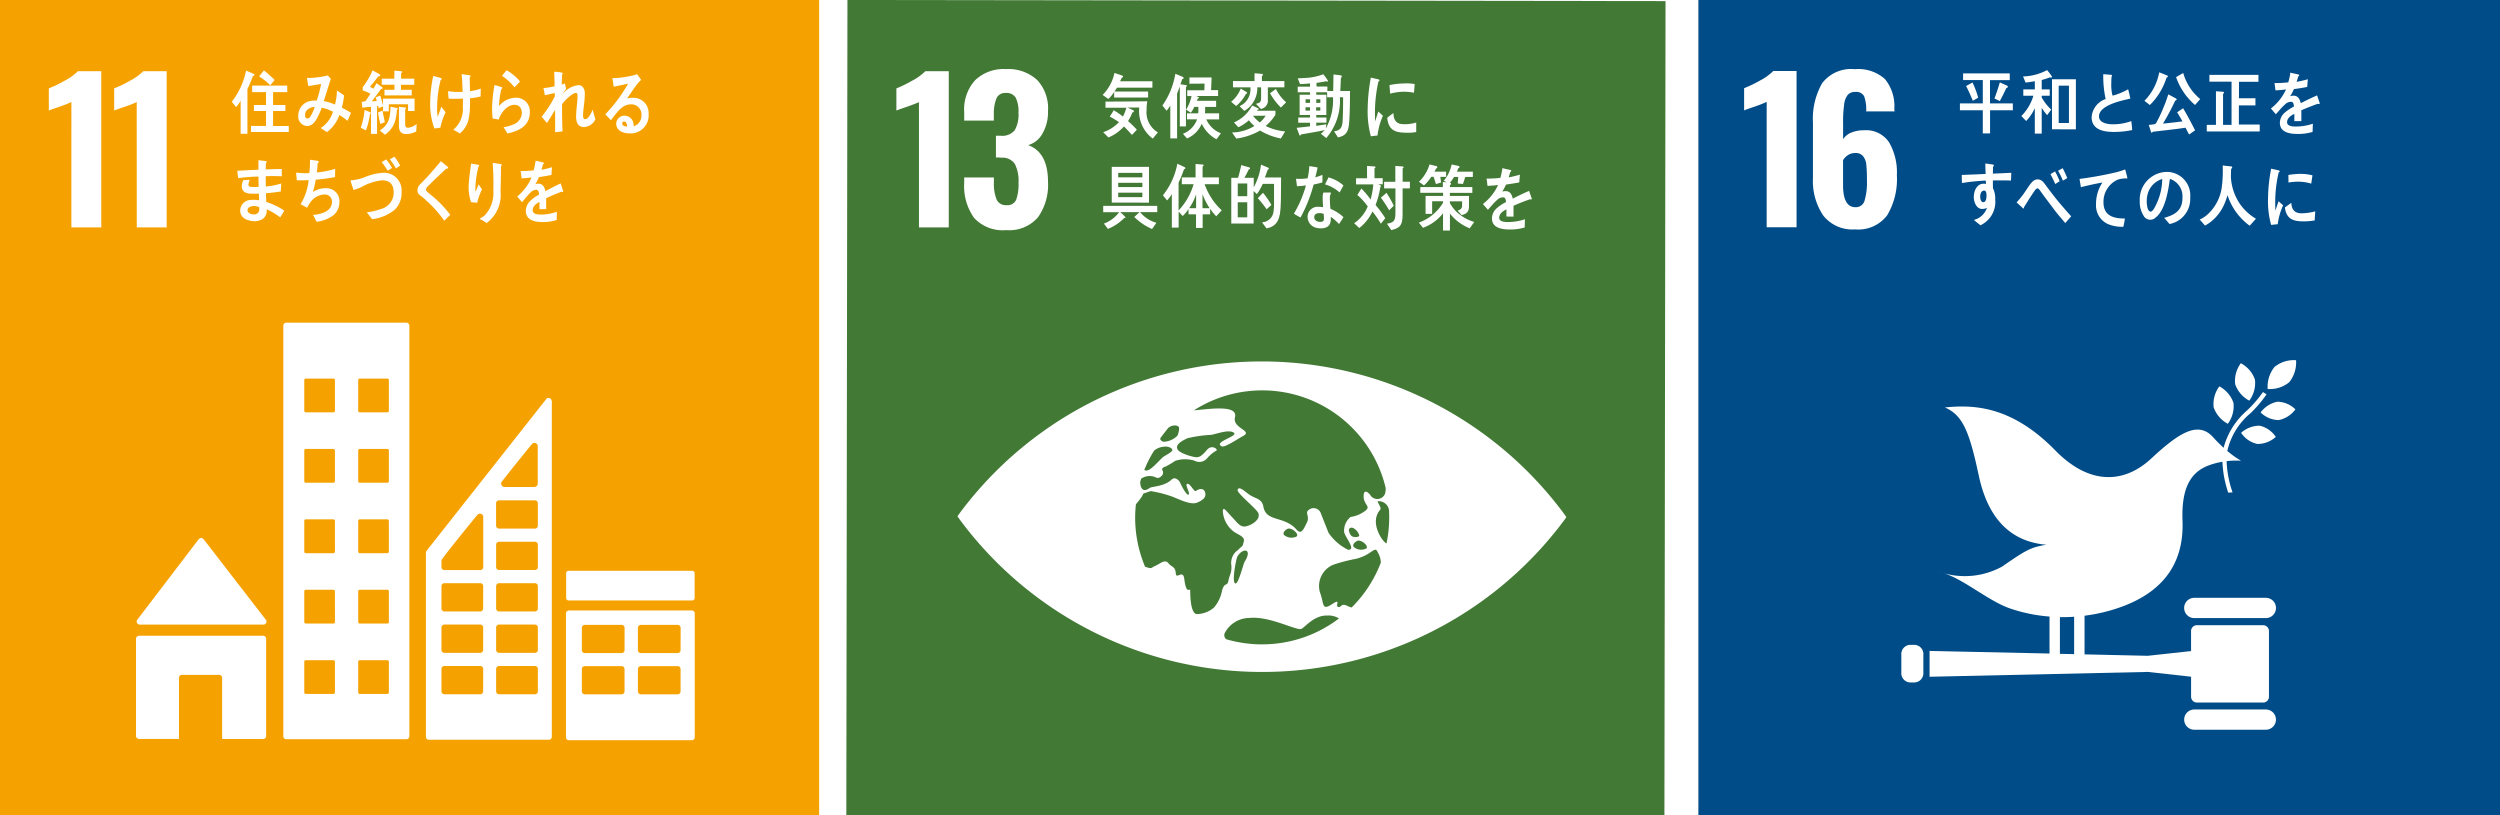 <svg xmlns="http://www.w3.org/2000/svg" xmlns:xlink="http://www.w3.org/1999/xlink" width="184" height="60" viewBox="0 0 184 60">
  <rect x="0" y="0" width="184" height="60" fill="#333333" stroke="none"/>
  <defs>
    <clipPath id="clip-sdgs_governance">
      <rect width="184" height="60"/>
    </clipPath>
  </defs>
  <g id="sdgs_governance" clip-path="url(#clip-sdgs_governance)">
    <rect width="184" height="60" fill="#fff"/>
    <g id="surface1" transform="translate(0.211 -0.008)">
      <path id="パス_257" data-name="パス 257" d="M-.211.008H60.078V60.3H-.211Zm0,0" fill="#f5a200"/>
      <path id="パス_258" data-name="パス 258" d="M5.043,7.52a8.9,8.9,0,0,1-.91.355q-.6.2-.75.27V6.512a9.293,9.293,0,0,0,1.168-.566,3.869,3.869,0,0,0,.973-.7H7.242v11.5h-2.2Zm0,0" fill="#fff"/>
      <path id="パス_259" data-name="パス 259" d="M9.852,7.52a8.662,8.662,0,0,1-.906.355c-.4.133-.648.223-.754.27V6.512a9.307,9.307,0,0,0,1.172-.566,4.023,4.023,0,0,0,.973-.7h1.719v11.5h-2.2Zm0,0" fill="#fff"/>
      <path id="パス_260" data-name="パス 260" d="M10.07,45.98H19.18a.223.223,0,0,0,.223-.227.228.228,0,0,0-.059-.148l-.012-.012L14.8,39.727l-.043-.047a.224.224,0,0,0-.164-.074.228.228,0,0,0-.148.059l-.027.031-.043.047-4.422,5.8-.066.082a.226.226,0,0,0-.039.125A.229.229,0,0,0,10.07,45.98Zm0,0" fill="#fff"/>
      <path id="パス_261" data-name="パス 261" d="M19.152,46.8H10.023a.223.223,0,0,0-.223.227v7.141a.223.223,0,0,0,.223.226h2.938V49.9a.226.226,0,0,1,.227-.223h2.727a.225.225,0,0,1,.223.223v4.5h3.016a.223.223,0,0,0,.223-.226V47.031A.223.223,0,0,0,19.152,46.8Zm0,0" fill="#fff"/>
      <path id="パス_262" data-name="パス 262" d="M50.7,44.938H41.668a.219.219,0,0,0-.223.215v9.121a.219.219,0,0,0,.223.215H50.7a.219.219,0,0,0,.223-.215V45.152a.219.219,0,0,0-.223-.215m-4.945,5.953a.218.218,0,0,1-.219.219h-2.7a.219.219,0,0,1-.223-.219V49.254a.219.219,0,0,1,.223-.219h2.7a.218.218,0,0,1,.219.219Zm0-3.031a.215.215,0,0,1-.219.215h-2.7a.216.216,0,0,1-.223-.215V46.219A.218.218,0,0,1,42.84,46h2.7a.218.218,0,0,1,.219.215Zm4.125,3.031a.218.218,0,0,1-.219.219h-2.7a.222.222,0,0,1-.223-.219V49.254a.222.222,0,0,1,.223-.219h2.7a.218.218,0,0,1,.219.219Zm0-3.031a.215.215,0,0,1-.219.215h-2.7a.218.218,0,0,1-.223-.215V46.219A.221.221,0,0,1,46.965,46h2.7a.218.218,0,0,1,.219.215Zm0,0" fill="#fff"/>
      <path id="パス_263" data-name="パス 263" d="M29.7,23.758h-8.84a.218.218,0,0,0-.219.219V54.2a.218.218,0,0,0,.219.215H29.7a.22.22,0,0,0,.219-.215V23.977a.221.221,0,0,0-.219-.219M24.441,50.969a.117.117,0,0,1-.117.113H22.3a.114.114,0,0,1-.117-.113V48.711A.114.114,0,0,1,22.3,48.6h2.023a.117.117,0,0,1,.117.113Zm0-5.184a.117.117,0,0,1-.117.117H22.3a.115.115,0,0,1-.117-.117V43.531a.115.115,0,0,1,.117-.117h2.023a.117.117,0,0,1,.117.117Zm0-5.18a.12.12,0,0,1-.117.117H22.3a.118.118,0,0,1-.117-.117V38.348a.118.118,0,0,1,.117-.117h2.023a.12.12,0,0,1,.117.117Zm0-5.184a.118.118,0,0,1-.117.117H22.3a.115.115,0,0,1-.117-.117V33.168a.115.115,0,0,1,.117-.117h2.023a.118.118,0,0,1,.117.117Zm0-5.18a.12.12,0,0,1-.117.117H22.3a.118.118,0,0,1-.117-.117V27.984a.114.114,0,0,1,.117-.113h2.023a.117.117,0,0,1,.117.113ZM28.41,50.969a.114.114,0,0,1-.117.113H26.27a.114.114,0,0,1-.117-.113V48.711a.114.114,0,0,1,.117-.113h2.023a.114.114,0,0,1,.117.113Zm0-5.184a.115.115,0,0,1-.117.117H26.27a.115.115,0,0,1-.117-.117V43.531a.115.115,0,0,1,.117-.117h2.023a.115.115,0,0,1,.117.117Zm0-5.18a.118.118,0,0,1-.117.117H26.27a.118.118,0,0,1-.117-.117V38.348a.118.118,0,0,1,.117-.117h2.023a.118.118,0,0,1,.117.117Zm0-5.184a.115.115,0,0,1-.117.117H26.27a.115.115,0,0,1-.117-.117V33.168a.115.115,0,0,1,.117-.117h2.023a.115.115,0,0,1,.117.117Zm0-5.18a.118.118,0,0,1-.117.117H26.27a.118.118,0,0,1-.117-.117V27.984a.114.114,0,0,1,.117-.113h2.023a.114.114,0,0,1,.117.113Zm0,0" fill="#fff"/>
      <path id="パス_264" data-name="パス 264" d="M50.914,44.02a.18.18,0,0,1-.184.18H41.637a.179.179,0,0,1-.18-.18V42.2a.179.179,0,0,1,.18-.18H50.73a.18.18,0,0,1,.184.18Zm0,0" fill="#fff"/>
      <path id="パス_265" data-name="パス 265" d="M40.379,29.465a.227.227,0,0,0-.223-.168.21.21,0,0,0-.125.043.03.03,0,0,0-.016.008l-.074.094L31.25,40.465l-.039.055a.233.233,0,0,0-.074.172V54.238a.212.212,0,0,0,.215.215h8.832a.215.215,0,0,0,.219-.215V29.555A.182.182,0,0,0,40.379,29.465Zm-3.656,5.988.063-.078c.594-.766,1.594-2,2.082-2.6l.066-.074a.241.241,0,0,1,.191-.094.251.251,0,0,1,.242.2V35.6a.252.252,0,0,1-.238.25H36.914a.256.256,0,0,1-.242-.25A.243.243,0,0,1,36.723,35.453ZM35.348,50.891a.215.215,0,0,1-.219.215H32.5a.215.215,0,0,1-.219-.215V49.242a.215.215,0,0,1,.219-.215h2.633a.215.215,0,0,1,.219.215Zm0-3.047a.218.218,0,0,1-.219.215H32.5a.218.218,0,0,1-.219-.215V46.191a.218.218,0,0,1,.219-.215h2.633a.218.218,0,0,1,.219.215Zm0-3.051a.218.218,0,0,1-.219.219H32.5a.218.218,0,0,1-.219-.219V43.145a.215.215,0,0,1,.219-.215h2.633a.215.215,0,0,1,.219.215Zm.008-6.676V41.75a.22.22,0,0,1-.219.215H32.5a.218.218,0,0,1-.219-.215v-.457a.256.256,0,0,1,.016-.082.059.059,0,0,1,.016-.023c0-.012.012-.02.016-.031a.284.284,0,0,0,.027-.035c.336-.481,1.855-2.356,2.5-3.137l.063-.078a.257.257,0,0,1,.2-.09.243.243,0,0,1,.238.2v.1Zm4.02,12.773a.214.214,0,0,1-.215.215H36.523a.215.215,0,0,1-.219-.215V49.242a.215.215,0,0,1,.219-.215H39.16a.214.214,0,0,1,.215.215Zm0-3.047a.217.217,0,0,1-.215.215H36.523a.218.218,0,0,1-.219-.215V46.191a.217.217,0,0,1,.219-.215H39.16a.217.217,0,0,1,.215.215Zm0-3.051a.218.218,0,0,1-.215.219H36.523a.218.218,0,0,1-.219-.219V43.145a.215.215,0,0,1,.219-.215H39.16a.214.214,0,0,1,.215.215Zm0-3.047a.214.214,0,0,1-.215.215H36.523a.215.215,0,0,1-.219-.215V40.1a.218.218,0,0,1,.219-.219H39.16a.218.218,0,0,1,.215.219Zm0-3.047a.217.217,0,0,1-.215.215H36.523A.218.218,0,0,1,36.3,38.7V37.047a.218.218,0,0,1,.219-.215H39.16a.217.217,0,0,1,.215.215Zm0,0" fill="#fff"/>
      <path id="パス_266" data-name="パス 266" d="M18.4,5.605A10.316,10.316,0,0,1,18,6.566V9.855h-.5V7.414a2.235,2.235,0,0,1-.332.473L16.848,7.5a5.505,5.505,0,0,0,1.051-2.3l.57.25a.068.068,0,0,1,.047.063C18.516,5.574,18.434,5.6,18.4,5.605Zm-.137,4.117V9.277h1.106V8.18h-.891V7.734h.891V6.789h-1.02v-.48H20.93v.48H19.887v.945h.906V8.18h-.906v1.1h1.156v.445ZM19.68,6.285a4.84,4.84,0,0,0-.82-.656l.355-.437c.145.109.289.238.426.363.121.109.246.219.359.34Zm0,0" fill="#fff"/>
      <path id="パス_267" data-name="パス 267" d="M25.367,8.9a5.648,5.648,0,0,0-.6-.43,2.666,2.666,0,0,1-.914,1.262l-.457-.3a2.185,2.185,0,0,0,.9-1.2,3.3,3.3,0,0,0-.828-.3,4.627,4.627,0,0,1-.215.516c-.187.414-.43.836-.879.836a.7.7,0,0,1-.633-.777,1.1,1.1,0,0,1,.816-1.051,1.967,1.967,0,0,1,.543-.047,8.254,8.254,0,0,0,.32-1.223l-.941.16-.1-.6h.047a6.345,6.345,0,0,0,1.492-.184c.066.082.145.16.219.238-.094.313-.2.625-.293.941-.074.238-.145.473-.23.707a3.335,3.335,0,0,1,.828.258,4.35,4.35,0,0,0,.144-1.035c.18.121.356.234.524.363a5.278,5.278,0,0,1-.164.9,5.461,5.461,0,0,1,.672.379C25.539,8.512,25.457,8.707,25.367,8.9Zm-3.125-.414c0,.129.047.242.168.242a.233.233,0,0,0,.188-.094,2.677,2.677,0,0,0,.355-.762C22.645,7.9,22.242,8.055,22.242,8.488Zm0,0" fill="#fff"/>
      <path id="パス_268" data-name="パス 268" d="M27.02,8.4a5.465,5.465,0,0,1-.3,1.207l-.379-.2a5.414,5.414,0,0,0,.281-1.312l.426.18a.056.056,0,0,1,.031.051A.086.086,0,0,1,27.02,8.4Zm2.8-.219v-.5H28.406V8.2H27.98V7.836l-.312.137c-.016-.055-.035-.117-.047-.172l-.082.016V9.859h-.445V7.867c-.207.016-.422.039-.633.066L26.406,7.5a1.011,1.011,0,0,0,.215-.027.177.177,0,0,0,.113-.086c.117-.152.215-.32.32-.484a5.579,5.579,0,0,0-.57-.246V6.426a5.576,5.576,0,0,0,.726-1.238l.461.254c.035.02.094.047.094.1,0,.086-.082.086-.133.082-.2.262-.394.523-.613.77.082.051.164.094.246.148.082-.133.16-.273.238-.41l.4.285a.087.087,0,0,1,.043.074c0,.07-.066.066-.109.066-.23.3-.449.621-.691.91a3.1,3.1,0,0,0,.375-.031c-.031-.086-.047-.176-.086-.258l.344-.141c.074.242.137.488.2.73v-.5H30.3V8.18h-.481Zm-2.043.957c-.062-.281-.117-.566-.164-.852l.328-.141c.051.285.109.574.176.852Zm1.226-1.059a3.592,3.592,0,0,1-.137.844,1.871,1.871,0,0,1-.742,1l-.383-.316c.656-.41.766-.91.789-1.746L29,7.953a.064.064,0,0,1,.063.063C29.059,8.047,29.027,8.07,29.008,8.082Zm.3-1.828v.367h.789v.41H28.086v-.41h.734V6.246h-.934V5.8h.926v-.59l.5.039a.064.064,0,0,1,.066.059.093.093,0,0,1-.066.082V5.8h.965v.449Zm1.121,3.43a1.556,1.556,0,0,1-.754.191c-.316,0-.52-.18-.52-.578V7.867l.453.051c.027,0,.066.016.066.055a.09.09,0,0,1-.059.074V9.094c0,.25.031.316.246.316a1.185,1.185,0,0,0,.6-.281Zm0,0" fill="#fff"/>
      <path id="パス_269" data-name="パス 269" d="M32.2,9.406c-.145.023-.3.043-.441.055a5.14,5.14,0,0,1-.309-1.906A10.254,10.254,0,0,1,31.672,5.6c.133.031.27.07.4.105a1.246,1.246,0,0,1,.172.051c.027.012.055.023.051.055a.1.1,0,0,1-.074.082,8.153,8.153,0,0,0-.258,2.07,3.017,3.017,0,0,0,.043.648c.09-.25.176-.5.266-.754a4.554,4.554,0,0,0,.316.406A4.832,4.832,0,0,0,32.2,9.406Zm2.184-2.168c0,.223,0,.449-.008.676a4.208,4.208,0,0,1-.094.832,1.872,1.872,0,0,1-.648,1.086,5.38,5.38,0,0,0-.48-.273,2,2,0,0,0,.7-1.684c.008-.207.008-.41.008-.617a6.807,6.807,0,0,1-.8.02c-.086,0-.168-.012-.254-.016-.02-.18-.031-.359-.043-.543a5.632,5.632,0,0,0,.57.055c.168,0,.332,0,.5,0,0-.285-.023-.566-.031-.848-.008-.152-.023-.309-.043-.461.141.023.281.039.426.059a.834.834,0,0,1,.172.031c.031.008.063.023.063.063a.089.089,0,0,1-.062.074c0,.34.02.684.02,1.023a3.126,3.126,0,0,0,.793-.187c0,.191-.012.387-.008.578A4.763,4.763,0,0,1,34.383,7.238Zm0,0" fill="#fff"/>
      <path id="パス_270" data-name="パス 270" d="M37.406,9.766c-.09.027-.176.047-.27.066-.043-.078-.277-.445-.277-.445,0-.016.019-.02.027-.02a2.848,2.848,0,0,0,.656-.187.943.943,0,0,0,.656-.836c0-.4-.207-.617-.547-.621-.516-.008-.988.551-1.156,1.086-.148-.027-.3-.059-.445-.082a6.646,6.646,0,0,1-.043-.785,10.416,10.416,0,0,1,.18-1.68l.516.156a.064.064,0,0,1,.051.063c0,.039-.043.07-.066.082a6.213,6.213,0,0,0-.172,1.254A1.631,1.631,0,0,1,37.8,7.2a1,1,0,0,1,.984,1.07C38.773,9.215,38.09,9.574,37.406,9.766Zm.254-3.332a4.308,4.308,0,0,0-.926-.848c.117-.133.223-.273.34-.406a3.3,3.3,0,0,1,.992.836C37.926,6.152,37.793,6.3,37.66,6.434Zm0,0" fill="#fff"/>
      <path id="パス_271" data-name="パス 271" d="M42.766,9.359c-.4,0-.574-.3-.574-.738,0-.461.07-.914.1-1.375,0-.066,0-.141,0-.207,0-.1-.012-.191-.121-.191-.254,0-.871.594-1.016.844,0,.656.008,1.328.035,1.984l-.543.063c0-.543,0-1.1,0-1.645-.2.332-.4.645-.6.965-.137-.145-.258-.309-.391-.465a8.242,8.242,0,0,0,.965-1.488v-.25c-.25.047-.488.113-.734.156-.031-.176-.059-.352-.1-.523a4.49,4.49,0,0,0,.82-.133c0-.355-.016-.715-.031-1.066a3.265,3.265,0,0,1,.566.063.07.07,0,0,1,.055.074c0,.023-.012.051-.035.055-.012.254-.027.5-.031.75.082-.02.156-.059.234-.082.031.133.059.27.09.4-.078.1-.148.207-.227.316l.012.016a1.712,1.712,0,0,1,1.133-.609c.293,0,.457.277.457.6a6.568,6.568,0,0,1-.051.781c-.031.277-.07.551-.074.828V8.5c-.008.117.008.281.137.281.273,0,.453-.445.566-.7.066.238.133.477.2.715A.977.977,0,0,1,42.766,9.359Zm0,0" fill="#fff"/>
      <path id="パス_272" data-name="パス 272" d="M46.1,9.824c-.367,0-.957-.156-.957-.715a.6.6,0,0,1,.637-.586.657.657,0,0,1,.609.48,1.264,1.264,0,0,1,.043.3A.813.813,0,0,0,47,8.508a.744.744,0,0,0-.777-.82c-.668,0-1.051.637-1.469,1.168-.137-.145-.273-.289-.414-.434a11.19,11.19,0,0,0,1.68-2.262c-.351.086-.707.156-1.062.23l-.1-.633c.051,0,.094,0,.141,0a4.939,4.939,0,0,0,.59-.051,7.424,7.424,0,0,0,.813-.152,2.857,2.857,0,0,0,.277-.09c.1.145.2.281.3.426-.043.039-.094.078-.133.121a4.251,4.251,0,0,0-.289.355c-.211.293-.41.594-.613.887a1.428,1.428,0,0,1,.406-.047,1.121,1.121,0,0,1,1.176,1.2A1.325,1.325,0,0,1,46.1,9.824Zm-.375-.871c-.086,0-.137.035-.137.145,0,.2.254.223.367.223C45.934,9.168,45.891,8.953,45.727,8.953Zm0,0" fill="#fff"/>
      <path id="パス_273" data-name="パス 273" d="M20.414,16.008a5.242,5.242,0,0,0-1-.6.78.78,0,0,1-.246.684,1.164,1.164,0,0,1-.606.2c-.441-.008-1.105-.16-1.094-.816a.791.791,0,0,1,.73-.75,2.615,2.615,0,0,1,.352-.008,2.02,2.02,0,0,1,.309.031c0-.168-.008-.332-.016-.492-.145.008-.3.012-.445.008-.344,0-.82-.039-.812-.57a1.046,1.046,0,0,1,.113-.43l.473-.023a1.272,1.272,0,0,0-.1.356c0,.168.184.168.281.172a3.209,3.209,0,0,0,.476-.016c-.012-.246-.012-.5-.016-.75a11.939,11.939,0,0,0-1.492.117c-.027-.18-.047-.359-.066-.543.52-.031,1.035-.062,1.555-.074,0-.16,0-.32,0-.488l0-.219c.121.016.246.027.371.047a1.615,1.615,0,0,1,.191.027c.023.008.051.016.051.055a.081.081,0,0,1-.059.074c-.012.16-.016.316-.016.477.394-.016.785-.023,1.18-.031v.531c-.395-.008-.789-.016-1.18,0,0,.254,0,.5.008.758a5.161,5.161,0,0,0,1.129-.223l-.031.59c-.363.055-.723.1-1.086.129,0,.211.008.43.02.641a5.227,5.227,0,0,1,1.324.637C20.617,15.676,20.516,15.844,20.414,16.008Zm-1.543-.75a1.011,1.011,0,0,0-.394-.086c-.16,0-.465.063-.469.3s.285.316.445.316a.371.371,0,0,0,.418-.422A1.1,1.1,0,0,1,18.871,15.258Zm0,0" fill="#fff"/>
      <path id="パス_274" data-name="パス 274" d="M24.355,15.828a2.487,2.487,0,0,1-1.262.5c-.094-.168-.168-.344-.27-.5.492-.047,1.4-.207,1.4-.973a.522.522,0,0,0-.582-.531,1.324,1.324,0,0,0-.777.316,1.863,1.863,0,0,0-.461.66l-.492-.262a4.264,4.264,0,0,0,.594-1.773c-.176.008-.344.016-.516.016h-.356c-.016-.2-.039-.379-.043-.57a5.107,5.107,0,0,0,.649.043c.105,0,.211,0,.316-.008a8.194,8.194,0,0,0,.051-.981c.133.019.266.035.4.055a1.258,1.258,0,0,1,.176.031c.031.012.066.027.066.074a.131.131,0,0,1-.078.1c-.02.227-.031.457-.062.676a6.634,6.634,0,0,0,1.348-.266l-.008.606a12.566,12.566,0,0,1-1.422.191,6.524,6.524,0,0,1-.211.91,1.665,1.665,0,0,1,.965-.281.952.952,0,0,1,.988,1.043A1.246,1.246,0,0,1,24.355,15.828Zm0,0" fill="#fff"/>
      <path id="パス_275" data-name="パス 275" d="M28.863,15.422a3.14,3.14,0,0,1-1.691.715c-.133-.172-.258-.348-.395-.5A4.825,4.825,0,0,0,27.8,15.4a1.254,1.254,0,0,0,.965-1.211c0-.684-.351-.91-.871-.91a3.91,3.91,0,0,0-1.52.508,3.8,3.8,0,0,1-.57.2c-.024-.07-.215-.66-.215-.676,0-.051.055-.035.082-.035A3.482,3.482,0,0,0,26.75,13a4.06,4.06,0,0,1,1.3-.277,1.294,1.294,0,0,1,1.293,1.418A1.7,1.7,0,0,1,28.863,15.422Zm-.539-2.848a5.242,5.242,0,0,0-.445-.633l.336-.2a4.111,4.111,0,0,1,.43.625Zm.606-.168a4.814,4.814,0,0,0-.453-.672l.34-.191a3.769,3.769,0,0,1,.426.656Zm0,0" fill="#fff"/>
      <path id="パス_276" data-name="パス 276" d="M32.484,16.25a8.317,8.317,0,0,0-1.3-1.461,3.643,3.643,0,0,0-.375-.328,1.122,1.122,0,0,1-.215-.191A.423.423,0,0,1,30.516,14a.576.576,0,0,1,.2-.43c.207-.223.422-.426.621-.652.3-.344.609-.687.9-1.047.125.105.25.2.375.313a1.018,1.018,0,0,1,.141.117.077.077,0,0,1,.023.047c0,.07-.1.082-.145.07-.281.273-.574.539-.863.816-.121.113-.234.238-.355.355a2.32,2.32,0,0,0-.172.168.318.318,0,0,0-.1.2.193.193,0,0,0,.074.152c.184.168.383.316.57.477A8.616,8.616,0,0,1,32.93,15.82C32.781,15.961,32.633,16.109,32.484,16.25Zm0,0" fill="#fff"/>
      <path id="パス_277" data-name="パス 277" d="M34.91,14.93c-.152-.012-.3-.027-.453-.043a3.465,3.465,0,0,1-.176-1.172c.02-.559.113-1.113.18-1.668.133.019.27.047.4.066.047.016.113.016.16.031.02.012.039.024.035.055a.105.105,0,0,1-.055.078,7.441,7.441,0,0,0-.219,1.477,2.716,2.716,0,0,0,0,.309c0,.012,0,.039.012.039s.023-.043.027-.047c.063-.164.125-.32.191-.481l.25.371A4.844,4.844,0,0,0,34.91,14.93Zm1.75-2.668c0,.606-.012,1.227-.031,1.84A2.559,2.559,0,0,1,35.6,16.426a2.427,2.427,0,0,0-.461-.281c-.016-.008-.027-.008-.027-.027s.023-.035.039-.047a2.079,2.079,0,0,0,.3-.2,2.374,2.374,0,0,0,.648-1.812c.02-.684,0-1.379-.047-2.059a3.441,3.441,0,0,1,.4.055,1.225,1.225,0,0,1,.215.039.053.053,0,0,1,.043.059A.192.192,0,0,1,36.66,12.262Zm0,0" fill="#fff"/>
      <path id="パス_278" data-name="パス 278" d="M41.2,14.137a.1.1,0,0,1-.062-.027c-.3.109-.879.352-1.152.488v.8l-.492,0c0-.074,0-.152,0-.238v-.289c-.332.164-.5.375-.5.613,0,.207.191.316.57.316a3.434,3.434,0,0,0,1.211-.207l-.016.606a3.153,3.153,0,0,1-1.047.152c-.812,0-1.223-.277-1.223-.832a1.044,1.044,0,0,1,.344-.742,2.831,2.831,0,0,1,.629-.445c-.008-.234-.074-.355-.2-.355a.58.58,0,0,0-.426.2,4.1,4.1,0,0,0-.32.351c-.156.18-.25.3-.309.367-.074-.094-.191-.234-.348-.426a3.692,3.692,0,0,0,1.051-1.4c-.223.031-.465.051-.734.066-.016-.2-.039-.379-.066-.539a6.988,6.988,0,0,0,.953-.051,4.541,4.541,0,0,0,.145-.715l.559.133a.062.062,0,0,1,.051.063c0,.031-.02.059-.066.078-.02.09-.059.223-.113.4a5.51,5.51,0,0,0,.777-.191l-.043.57c-.23.051-.539.105-.922.16a3.2,3.2,0,0,1-.258.52.787.787,0,0,1,.238-.035c.254,0,.422.18.5.551.332-.184.711-.375,1.121-.574l.191.582C41.246,14.117,41.23,14.137,41.2,14.137Zm0,0" fill="#fff"/>
    </g>
    <g id="surface1-2" data-name="surface1" transform="translate(62.434 0.25)">
      <path id="パス_279" data-name="パス 279" d="M-.145,59.957-.062-.25l60.211.082-.082,60.207Zm0,0" fill="#427935"/>
      <path id="パス_280" data-name="パス 280" d="M5.2,7.266c-.105.055-.406.172-.91.352q-.6.2-.75.27V6.258A9.4,9.4,0,0,0,4.7,5.688a3.869,3.869,0,0,0,.973-.7H7.395v11.5H5.2Zm0,0" fill="#fff"/>
      <path id="パス_281" data-name="パス 281" d="M9.254,15.781a4.027,4.027,0,0,1-.723-2.57v-.4h2.184V13.2a3.075,3.075,0,0,0,.215,1.266.741.741,0,0,0,.723.383.691.691,0,0,0,.7-.391,3.333,3.333,0,0,0,.176-1.269,2.718,2.718,0,0,0-.27-1.371,1.085,1.085,0,0,0-.992-.461,2.229,2.229,0,0,0-.4-.016v-1.6h.355a1.178,1.178,0,0,0,1.023-.4,2.317,2.317,0,0,0,.281-1.3,2.255,2.255,0,0,0-.2-1.094.778.778,0,0,0-.734-.355.691.691,0,0,0-.68.383,2.909,2.909,0,0,0-.2,1.137v.512H8.531V7.988a3.191,3.191,0,0,1,.8-2.328A3.01,3.01,0,0,1,11.6,4.836a3.134,3.134,0,0,1,2.3.8A3.054,3.054,0,0,1,14.7,7.918a3.147,3.147,0,0,1-.41,1.664,1.75,1.75,0,0,1-1.051.848c.977.359,1.461,1.262,1.461,2.711a4.121,4.121,0,0,1-.738,2.6,2.785,2.785,0,0,1-2.34.945A2.853,2.853,0,0,1,9.254,15.781Zm0,0" fill="#fff"/>
      <path id="パス_282" data-name="パス 282" d="M52.676,37.559A27.7,27.7,0,0,0,8.211,37.5c-.066.094-.125.18-.176.25.051.07.109.152.176.25a27.7,27.7,0,0,0,44.465.059,2.679,2.679,0,0,0,.172-.25c-.043-.07-.1-.152-.172-.25M22.969,32c.121-.18.523-.684.57-.746a.712.712,0,0,1,.453-.187c.141-.027.332.055.355.16a1.3,1.3,0,0,1-.125.594,1.556,1.556,0,0,1-.992.445c-.219-.031-.3-.2-.262-.266m-.48.953c.019-.027.039-.047.047-.059a1.272,1.272,0,0,1,.738-.269c.231-.039.543.078.578.234s-.582.434-.7.543c-.324.3-.832.9-1.125.965a.331.331,0,0,1-.242-.027,8.861,8.861,0,0,1,.7-1.387M27.5,43.258a2.656,2.656,0,0,1-.578,1.2,1.945,1.945,0,0,1-1.273.488c-.426-.035-.484-1.168-.484-1.754,0-.2-.285.4-.434-.816-.094-.777-.594.078-.629-.437s-.281-.418-.543-.738-.586.031-.953.191-.211.246-.727.082c-.016,0-.02-.008-.035-.012a9.321,9.321,0,0,1-.73-3.641c0-.312.02-.625.051-.93a.688.688,0,0,1,.055-.09c.5-.582.484-.719.484-.719l.551-.187a8.881,8.881,0,0,1,1.527.383c.543.2,1.395.664,1.891.465.359-.148.641-.344.609-.645-.039-.375-.336-.465-.7-.211-.129.094-.41-.566-.629-.531s.27.773.082.8-.562-.773-.625-.906-.355-.449-.617-.2c-.551.523-1.445.488-1.625.621-.547.41-.691-.133-.68-.465.023-.078.043-.152.07-.226a1.105,1.105,0,0,1,1.039-.113c.242.16.414-.043.512-.141a.335.335,0,0,0,0-.379c-.059-.133.121-.227.246-.258a7.139,7.139,0,0,0,.711-.422,2.3,2.3,0,0,1,1.418-.008.75.75,0,0,0,.934-.187,2.507,2.507,0,0,1,.68-.562c.137-.062-.332-.5-.719-.027s-.586.52-.766.52-1.262-.27-1.395-.613.34-.594.738-.785a9.569,9.569,0,0,1,1.766-.25c.566-.121,1.293-.406,1.656-.156s-1.523.672-.906,1c.223.125,1.219-.57,1.563-.746.8-.414-.781-.555-.574-1.395.234-.953-1.941-.59-3.023-.508a9.34,9.34,0,0,1,14.113,5.707,1.389,1.389,0,0,1-.047.434.61.61,0,0,1-1.094.082c-.094-.137-.492-.516-.48.133s.629.715.031,1.1a2.259,2.259,0,0,1-.984.391,1.271,1.271,0,0,0-.48,1.121c.066.359.918,1.336.285,1.293a3.662,3.662,0,0,1-1.445-1.266c-.2-.516-.406-1.023-.555-1.41a.56.56,0,0,0-.883-.262c-.332.227.094.453-.148.941s-.41.918-.758.516c-.914-1.043-2.238-.531-2.445-1.7-.113-.629-.656-.57-1.109-.93s-.711-.547-.785-.289c-.07.223,1.426,1.41,1.531,1.715.16.453-.449.852-.894.957s-.637-.25-1.07-.7-.625-.777-.656-.422a2.041,2.041,0,0,0,.855,1.551c.379.242.8.351.68.738s0,.168-.426.586a1.144,1.144,0,0,0-.477,1.141c.027.582-.125.617-.215,1.1s-.3.066-.484.777m10.031-3.715c.313-.023.785.41.6.578a.833.833,0,0,1-.891-.082c-.238-.184.148-.484.289-.5m-.4-.289c-.1-.035-.187-.133-.266-.363s.117-.359.309-.266a.9.9,0,0,1,.438.535c0,.156-.375.137-.481.094M33,39.234a.849.849,0,0,1-.894-.082c-.234-.184.152-.484.293-.5.313-.027.785.41.6.578m-3.82,1.851c-.129.207-.48,1.781-.719,1.6s.1-1.824.168-1.949c.371-.676,1.168-.641.551.351m1.262,6.094A9.537,9.537,0,0,1,27.82,46.8a.385.385,0,0,1-.113-.457,2.071,2.071,0,0,1,1.832-1.113c1.516-.148,3.508.988,3.824.8s.961-1.012,1.9-.977a1.45,1.45,0,0,1,.852.215,9.321,9.321,0,0,1-5.672,1.906m6.6-2.711a1.829,1.829,0,0,1-.293-.109c-.512-.262-.449.152-.7.063s.285-.676-.473-.184-.547-.078-.871-.91a1.7,1.7,0,0,1,.969-2,11.941,11.941,0,0,1,1.7-.445c1.125-.277,1.363-.945,1.566-.539.039.074.074.148.109.215a1.468,1.468,0,0,1,.144.609,9.378,9.378,0,0,1-2.148,3.3m2.566-4.719c-.25-.066-1.3-1.52-.465-2.473.137-.156-.277-.621-.164-.629a.757.757,0,0,1,.813.652c.008.18.016.359.016.543a9.282,9.282,0,0,1-.2,1.906" fill="#fff"/>
      <path id="パス_283" data-name="パス 283" d="M19.781,6.2c-.062.094-.125.191-.191.285l2.477,0V6.93h-2.5V6.516a2.52,2.52,0,0,1-.426.52l-.422-.3a3.25,3.25,0,0,0,.871-1.617l.551.184c.043.016.078.031.078.086s-.062.074-.094.082c-.035.09-.082.176-.121.262h2.379V6.2Zm2.629,3.75a2.5,2.5,0,0,1-.992-2.285l-.863,0,.394.188c.024.008.074.035.074.078,0,.063-.074.094-.117.1a3.425,3.425,0,0,1-.316.633,7.613,7.613,0,0,1,.649.633l-.359.383c-.2-.211-.383-.43-.594-.621a3.136,3.136,0,0,1-1.137.809l-.387-.387a2.811,2.811,0,0,0,1.16-.746c-.223-.145-.449-.285-.68-.406a5.18,5.18,0,0,0,.293-.465,5.193,5.193,0,0,1,.676.465,2.936,2.936,0,0,0,.254-.652l-1.535,0V7.227c1.027,0,2.051-.012,3.078-.023a3.74,3.74,0,0,0-.055.66,1.716,1.716,0,0,0,.832,1.629Zm0,0" fill="#fff"/>
      <path id="パス_284" data-name="パス 284" d="M24.852,6.145v2.91H24.4V6.113c-.066.176-.129.352-.2.523v3.3H23.7V7.512a2.089,2.089,0,0,1-.273.387l-.309-.383A5.62,5.62,0,0,0,24.07,5.18l.551.227a.1.1,0,0,1,.059.086.083.083,0,0,1-.1.074l-.133.387.422.059a.055.055,0,0,1,.051.055C24.922,6.113,24.879,6.133,24.852,6.145ZM27.1,10a2.476,2.476,0,0,1-1.086-1.145A2.022,2.022,0,0,1,24.93,9.941l-.3-.344a1.77,1.77,0,0,0,1.039-1.062H24.93V8.09h.828c.008-.113.008-.234.008-.348V7.617h-.3a1.962,1.962,0,0,1-.258.43l-.344-.227a3.184,3.184,0,0,0,.4-1h-.316V6.395h1.258l.016-.492-1.113.008V5.453h1.629c-.008.309-.023.617-.035.93h.516v.434H25.609l.176.082a.033.033,0,0,1,.023.031c0,.047-.047.063-.078.063l-.074.176h1.418v.449h-.809c0,.156,0,.316-.012.473h1.039v.445h-.941a1.925,1.925,0,0,0,1.074,1.023Zm0,0" fill="#fff"/>
      <path id="パス_285" data-name="パス 285" d="M29.273,6.652a3.05,3.05,0,0,1-.723.9l-.375-.309a2.328,2.328,0,0,0,.707-.973l.441.262c.012.012.031.027.031.047C29.355,6.621,29.3,6.668,29.273,6.652Zm2.563,3.289a4.536,4.536,0,0,1-1.527-.586,4.773,4.773,0,0,1-1.75.594L28.242,9.5a3.228,3.228,0,0,0,1.648-.477,2.974,2.974,0,0,1-.406-.422,3.059,3.059,0,0,1-.777.516l-.32-.355a2.732,2.732,0,0,0,1.336-1.246l.441.2c.019.012.047.027.047.059s-.051.051-.078.051L30.07,7.9h1.367v.3a3.567,3.567,0,0,1-.719.824,4.2,4.2,0,0,0,1.434.4ZM30.879,6.18c0,.3,0,.605,0,.91a.607.607,0,0,1-.516.676l-.359-.375c.258-.07.379-.086.379-.441V6.18h-.277a1.984,1.984,0,0,1-.562,1.43,1.645,1.645,0,0,1-.4.3L28.8,7.566a2.344,2.344,0,0,0,.351-.227,1.384,1.384,0,0,0,.445-1.16H28.313V5.715H29.9V5.141l.547.047a.068.068,0,0,1,.07.063.106.106,0,0,1-.074.09v.375h1.652V6.18Zm-1.09,2.09a2.586,2.586,0,0,0,.5.492,1.984,1.984,0,0,0,.426-.492Zm2.051-.605a4.5,4.5,0,0,1-.8-1.055l.434-.312a3.12,3.12,0,0,0,.754.98Zm0,0" fill="#fff"/>
      <path id="パス_286" data-name="パス 286" d="M36.871,8.656c-.043.73-.176,1.07-.832,1.207l-.285-.445c.43-.066.6-.242.629-.762.031-.578.035-1.168.035-1.746H36.18a4.178,4.178,0,0,1-1,3l-.4-.316a1.632,1.632,0,0,0,.281-.266c-.582.125-1.168.215-1.754.32,0,.039-.027.078-.062.078s-.039-.027-.047-.047L33,9.16c.328-.043.66-.066.984-.113V8.785h-.867V8.4h.867V8.215h-.766V6.723h.766V6.539h-.906v-.41h.906V5.891c-.246.02-.488.043-.738.047l-.164-.426c.145,0,.281-.008.422-.02a4.226,4.226,0,0,0,1.453-.277,3.992,3.992,0,0,1,.348.48.062.062,0,0,1-.062.063.163.163,0,0,1-.082-.031,6.994,6.994,0,0,1-.7.121v.27h.8v.332h.426c.012-.41.016-.812.023-1.219l.516.059c.035.008.1.027.1.082a.138.138,0,0,1-.07.105c-.016.32-.023.648-.047.969h.719C36.922,7.184,36.922,7.922,36.871,8.656Zm-2.887-1.6h-.328V7.32h.328Zm0,.59h-.332v.242h.332Zm.758-.59h-.3V7.32h.3Zm0,.59h-.309v.242h.309Zm.5-.738V6.539h-.8v.184h.742V8.215h-.742V8.4h.75v.379h-.75v.234c.246-.039.488-.074.738-.117l-.039.313a4.263,4.263,0,0,0,.535-2.3Zm0,0" fill="#fff"/>
      <path id="パス_287" data-name="パス 287" d="M21.477,15.363a2.393,2.393,0,0,0,1.2.785l-.32.457a4.289,4.289,0,0,1-1.309-.887l.387-.355H20.012a3.09,3.09,0,0,1,.395.383c0,.047-.066.059-.1.051a3.485,3.485,0,0,1-1.2.8l-.293-.391a2.422,2.422,0,0,0,1.121-.84H18.762V14.9h3.977v.465Zm-2.086-.7V12.031h2.742v2.633Zm2.254-2.191H19.867V12.8h1.777Zm0,.734H19.867v.313h1.777Zm0,.723H19.867v.328h1.777Zm0,0" fill="#fff"/>
      <path id="パス_288" data-name="パス 288" d="M27.082,15.668a3.522,3.522,0,0,1-.449-.559v.418h-.551v1h-.488v-1h-.551v-.394a2.765,2.765,0,0,1-.43.516l-.3-.32V16.5h-.5V14.035a2.621,2.621,0,0,1-.348.465l-.309-.375A5.252,5.252,0,0,0,24.219,11.8l.547.258a.074.074,0,0,1,.043.066c0,.051-.066.078-.1.078a8.486,8.486,0,0,1-.4.992v2.047a4.761,4.761,0,0,0,1.106-1.934h-.867v-.5h1.012V11.82l.52.039a.066.066,0,0,1,.07.063c0,.043-.043.074-.074.086v.8h1.2v.5H26.227a4.806,4.806,0,0,0,1.258,1.922Zm-2-.594H25.6l0-1.019A3.974,3.974,0,0,1,25.086,15.074Zm.988-1.023,0,1.023h.527A4.879,4.879,0,0,1,26.074,14.051Zm0,0" fill="#fff"/>
      <path id="パス_289" data-name="パス 289" d="M31.844,13.938c0,.223,0,.445-.008.66-.035.969-.074,1.777-1.055,1.961l-.332-.445A.893.893,0,0,0,31.3,15.3a3.705,3.705,0,0,0,.035-.508c0-.117,0-.234,0-.352,0-.387,0-.769,0-1.156h-.832a3.82,3.82,0,0,1-.43.75l-.242-.223V16.2H28.188V12.836h.5c.09-.3.168-.617.234-.934l.57.16c.031.012.078.031.078.078s-.074.082-.1.09c-.1.207-.2.406-.316.605h.688v.7a4.724,4.724,0,0,0,.535-1.668l.516.219a.1.1,0,0,1,.063.078c0,.047-.051.063-.082.063-.07.2-.133.4-.219.586h1.2Zm-2.48-.684h-.7v.938h.7Zm0,1.383h-.7v1.109h.7Zm1.426.516a8.949,8.949,0,0,0-.649-.82l.383-.394a6.443,6.443,0,0,1,.617.891Zm0,0" fill="#fff"/>
      <path id="パス_290" data-name="パス 290" d="M34.895,13.176c-.215.063-.43.113-.645.156a10.808,10.808,0,0,1-.965,2.426,5.6,5.6,0,0,1-.488-.281,8.443,8.443,0,0,0,.887-2.082,5.3,5.3,0,0,1-.66.059c-.023-.184-.051-.363-.07-.551a1.639,1.639,0,0,0,.242.012,4.054,4.054,0,0,0,.613-.043,5.243,5.243,0,0,0,.121-.895c.207.031.41.059.613.1-.051.238-.1.484-.176.723.184-.043.355-.117.531-.176C34.9,12.8,34.895,12.992,34.895,13.176Zm1.223,3.063a4.072,4.072,0,0,0-.605-.531c0,.055,0,.113,0,.168,0,.535-.34.68-.738.68a1.4,1.4,0,0,1-.422-.066.823.823,0,0,1-.547-.734.737.737,0,0,1,.777-.785,1.933,1.933,0,0,1,.363.031c-.016-.246-.031-.488-.031-.731a.974.974,0,0,1,.055-.351h.4c.027,0,.152-.02.152.039a.042.042,0,0,1,0,.024.678.678,0,0,0-.078.316c0,.273.016.543.039.816a3.4,3.4,0,0,1,.961.613A5.7,5.7,0,0,1,36.117,16.238Zm-1.129-.746a.783.783,0,0,0-.316-.055c-.172,0-.379.051-.379.3s.258.344.43.344.285-.035.285-.258C35.008,15.711,35,15.6,34.988,15.492Zm1.172-1.578a2.729,2.729,0,0,0-1.074-.594l.258-.516a2.762,2.762,0,0,1,1.1.594Zm0,0" fill="#fff"/>
      <path id="パス_291" data-name="パス 291" d="M39.2,16.215a8.189,8.189,0,0,0-.621-.9,3.382,3.382,0,0,1-.969,1.219l-.379-.355a2.755,2.755,0,0,0,1-1.234,4.827,4.827,0,0,0-.766-.848l.3-.473a6.44,6.44,0,0,1,.676.809,5.582,5.582,0,0,0,.2-1.113H37.371v-.449h.809v-.906L38.73,12a.066.066,0,0,1,.07.063c0,.039-.043.066-.07.078v.723h.605v.449H39c.043.02.207.07.207.141a.054.054,0,0,1-.047.051,6.435,6.435,0,0,1-.352,1.332,8.847,8.847,0,0,1,.715.969Zm.609-.988A9.638,9.638,0,0,0,39.2,14.3l.414-.356a8.1,8.1,0,0,1,.535.949Zm.988-1.609v1.789c0,.836-.094,1.109-.832,1.277l-.32-.473c.6-.086.625-.3.625-.953V13.617h-.832v-.488h.824V11.961L40.8,12a.071.071,0,0,1,.07.063c0,.039-.043.066-.07.078v.984h.535v.488Zm0,0" fill="#fff"/>
      <path id="パス_292" data-name="パス 292" d="M45.738,16.555a3.469,3.469,0,0,1-1.457-1.086v1.246h-.508V15.449A3.326,3.326,0,0,1,42.3,16.516l-.309-.379a3.477,3.477,0,0,0,1.781-1.461v-.113h-.8v.926h-.484V14.172h1.289v-.231H42.1v-.422h1.66v-.379l.281.031-.211-.117a2.758,2.758,0,0,0,.578-1.2l.465.1c.043.012.113.02.113.094,0,.047-.059.078-.09.086-.031.086-.066.168-.1.25h1.172v.387H45.41c-.055.172-.109.348-.172.52l-.383-.035.039-.484h-.316a2.17,2.17,0,0,1-.3.422c.035.012.086.035.086.086s-.055.078-.082.094v.144H45.93v.426H44.277v.227h1.406v.754c0,.445-.207.574-.547.656l-.289-.328c.387-.129.328-.281.328-.687h-.9v.117a2.551,2.551,0,0,0,.742.867,3.188,3.188,0,0,0,1.051.535Zm-2.164-3.793.059.422c-.129.035-.254.078-.383.113-.062-.176-.109-.359-.168-.535h-.176a3.044,3.044,0,0,1-.535.637L42,13.129a2.848,2.848,0,0,0,.777-1.277l.508.125c.031.012.07.031.07.078s-.055.09-.094.106c-.039.078-.078.152-.121.226H44v.379h-.426Zm0,0" fill="#fff"/>
      <path id="パス_293" data-name="パス 293" d="M50.254,14.434a.115.115,0,0,1-.066-.023c-.32.105-.934.348-1.227.484v.8l-.523-.008c0-.07,0-.148,0-.234v-.293c-.352.168-.531.379-.531.617,0,.207.207.316.605.316a3.934,3.934,0,0,0,1.289-.207l-.016.606a3.661,3.661,0,0,1-1.113.148c-.867,0-1.3-.273-1.3-.828a1.018,1.018,0,0,1,.363-.742,2.966,2.966,0,0,1,.672-.445c-.008-.234-.078-.352-.207-.352a.642.642,0,0,0-.453.2,3.774,3.774,0,0,0-.344.352c-.164.18-.266.3-.328.367-.078-.094-.2-.234-.367-.426a3.739,3.739,0,0,0,1.117-1.4c-.234.031-.5.051-.781.066-.016-.2-.043-.379-.07-.539a7.887,7.887,0,0,0,1.016-.051,3.893,3.893,0,0,0,.148-.715l.6.137a.063.063,0,0,1,.055.063c0,.031-.023.055-.07.078-.023.086-.062.219-.121.4a7.233,7.233,0,0,0,.828-.2l-.047.57c-.246.051-.574.1-.98.16a2.878,2.878,0,0,1-.273.516,1.039,1.039,0,0,1,.254-.035c.27,0,.445.18.523.555.355-.187.758-.379,1.2-.574l.2.578C50.3,14.414,50.289,14.434,50.254,14.434Zm0,0" fill="#fff"/>
      <path id="パス_294" data-name="パス 294" d="M38.949,9.723c-.16.016-.324.039-.488.059a6.951,6.951,0,0,1-.234-2.035,13.181,13.181,0,0,1,.234-2.285l.391.09a1.157,1.157,0,0,1,.191.051.066.066,0,0,1,.051.07.073.073,0,0,1-.074.07,10.475,10.475,0,0,0-.258,2.371c0,.2.008.383.008.578.082-.242.156-.492.242-.734l.336.313A5.161,5.161,0,0,0,38.949,9.723ZM41.8,9.469a3.605,3.605,0,0,1-.82.047c-.637-.02-1.234-.125-1.312-1.105.152-.113.3-.234.457-.34,0,.555.258.8.676.816A2.76,2.76,0,0,0,41.8,8.766C41.8,9,41.8,9.23,41.8,9.469Zm-.164-2.891a3.435,3.435,0,0,0-1.039-.062,4.569,4.569,0,0,0-.715.125c-.019-.2-.031-.434-.055-.625a5.193,5.193,0,0,1,1.016-.121,3.6,3.6,0,0,1,.844.039C41.668,6.148,41.656,6.363,41.633,6.578Zm0,0" fill="#fff"/>
    </g>
    <g id="surface1-3" data-name="surface1" transform="translate(125)">
      <rect id="長方形_11" data-name="長方形 11" width="60" height="60" fill="#004c88"/>
      <path id="パス_295" data-name="パス 295" d="M5.027,7.5a8.9,8.9,0,0,1-.91.355q-.592.2-.75.27V6.492a9.575,9.575,0,0,0,1.172-.566,4.023,4.023,0,0,0,.973-.7H7.227v11.5h-2.2Zm0,0" fill="#fff"/>
      <path id="パス_296" data-name="パス 296" d="M9.191,15.863a4.541,4.541,0,0,1-.758-2.754V9.02a5.255,5.255,0,0,1,.68-2.9,2.669,2.669,0,0,1,2.4-1.027,2.932,2.932,0,0,1,2.215.723A3.117,3.117,0,0,1,14.422,8l.016.2H12.352A2.849,2.849,0,0,0,12.2,7.082a.658.658,0,0,0-.652-.316A.7.7,0,0,0,11,6.977a1.364,1.364,0,0,0-.27.711,9.268,9.268,0,0,0-.078,1.4v1.164a1.213,1.213,0,0,1,.594-.488,2.36,2.36,0,0,1,.938-.176,2.036,2.036,0,0,1,1.852.887,4.411,4.411,0,0,1,.574,2.418A5.2,5.2,0,0,1,13.9,15.84a2.66,2.66,0,0,1-2.371,1.043A2.725,2.725,0,0,1,9.191,15.863Zm3.039-1.086a4.747,4.747,0,0,0,.176-1.512,10.391,10.391,0,0,0-.043-1.121,1.2,1.2,0,0,0-.234-.641.7.7,0,0,0-.586-.242.966.966,0,0,0-.535.156,1.159,1.159,0,0,0-.359.371v1.832q0,1.629.906,1.629A.664.664,0,0,0,12.231,14.777Zm0,0" fill="#fff"/>
      <path id="パス_297" data-name="パス 297" d="M39.926,26.734a2.167,2.167,0,0,0-.418,1.539,2.175,2.175,0,0,0,1.039,1.215,2.173,2.173,0,0,0,.418-1.543,2.161,2.161,0,0,0-1.039-1.211" fill="#fff"/>
      <path id="パス_298" data-name="パス 298" d="M38.969,31.191a2.178,2.178,0,0,0,.414-1.543,2.177,2.177,0,0,0-1.039-1.211,2.173,2.173,0,0,0-.418,1.543,2.178,2.178,0,0,0,1.043,1.211" fill="#fff"/>
      <path id="パス_299" data-name="パス 299" d="M41.383,30.355a1.918,1.918,0,0,0,1.328.563,2.014,2.014,0,0,0,1.23-.789,1.926,1.926,0,0,0-1.328-.562,2.015,2.015,0,0,0-1.23.789" fill="#fff"/>
      <path id="パス_300" data-name="パス 300" d="M42.4,27.012a2.326,2.326,0,0,0-.5,1.617,2.239,2.239,0,0,0,1.59-.5,2.326,2.326,0,0,0,.5-1.617,2.239,2.239,0,0,0-1.59.5" fill="#fff"/>
      <path id="パス_301" data-name="パス 301" d="M41.133,32.676a2.013,2.013,0,0,0,1.367-.52,1.948,1.948,0,0,0-1.184-.824,2.032,2.032,0,0,0-1.371.523,1.932,1.932,0,0,0,1.188.82" fill="#fff"/>
      <path id="パス_302" data-name="パス 302" d="M41.762,44H36.5a.746.746,0,0,0,0,1.492h5.266a.746.746,0,0,0,0-1.492" fill="#fff"/>
      <path id="パス_303" data-name="パス 303" d="M41.762,52.219H36.5a.744.744,0,1,0,0,1.488h5.266a.744.744,0,1,0,0-1.488" fill="#fff"/>
      <path id="パス_304" data-name="パス 304" d="M18.074,42.2c-.125-.035-.246-.07-.367-.094,0,0,.137.043.367.094" fill="#fff"/>
      <path id="パス_305" data-name="パス 305" d="M41.566,46.016H36.688a.427.427,0,0,0-.426.426v1.477l-3.187.348-4.652-.105V45.316a12.338,12.338,0,0,0,1.851-.375c4.48-1.262,5.457-4.055,5.359-6.617-.1-2.609.738-3.625,1.938-4.074a5.237,5.237,0,0,1,1-.262A7.971,7.971,0,0,0,39,36.262c.105-.008.211-.016.316-.027a7.62,7.62,0,0,1-.437-2.293,5.448,5.448,0,0,1,1.063-.031,7.032,7.032,0,0,1-1.012-.719,5.066,5.066,0,0,1,1.7-2.773,8.94,8.94,0,0,0,1.188-1.395l-.262-.168A9.246,9.246,0,0,1,40.395,30.2a5.489,5.489,0,0,0-1.738,2.758c-.238-.219-.5-.477-.766-.773-1.105-1.238-2.527-.328-4.555,1.559s-4.582,1.953-7.074-.6c-3.289-3.367-6.156-3.348-8.121-3.156,1.344.574,1.813,1.832,2.5,5.027.715,3.352,2.512,4.871,4.977,5.078-1.145.188-1.437.344-3.274,1.613a5.714,5.714,0,0,1-4.266.488c1.5.469,3.277,2.043,4.867,2.59a11.649,11.649,0,0,0,2.9.594V48.1l-8.828-.191v1.9l16.059-.356,3.188.352v1.477a.427.427,0,0,0,.426.426h4.879a.427.427,0,0,0,.426-.426v-4.84A.427.427,0,0,0,41.566,46.016Zm-14.957-.594c.348,0,.7,0,1.047-.031v2.754l-1.047-.023Zm0,0" fill="#fff"/>
      <path id="パス_306" data-name="パス 306" d="M16.559,49.5a.679.679,0,0,1-.625.727h-.375a.679.679,0,0,1-.621-.727V48.184a.678.678,0,0,1,.621-.723h.375a.678.678,0,0,1,.625.723Zm0,0" fill="#fff"/>
      <path id="パス_307" data-name="パス 307" d="M21.469,8.117v1.7h-.535v-1.7H19.25V7.609h1.684V5.895H19.484V5.4h3.434v.5H21.465V7.609h1.68v.508Zm-1.266-.7c-.156-.367-.316-.738-.5-1.086l.473-.258a6.507,6.507,0,0,1,.418,1.117Zm2.469-.945c-.156.324-.309.652-.484.965l-.395-.184c.145-.391.277-.789.395-1.191l.531.242a.106.106,0,0,1,.059.09C22.777,6.449,22.707,6.469,22.672,6.469Zm0,0" fill="#fff"/>
      <path id="パス_308" data-name="パス 308" d="M25.957,5.715a.112.112,0,0,1-.07-.027,5.429,5.429,0,0,1-.617.2v.691h.59v.465h-.59v.129a3.5,3.5,0,0,0,.7.891l-.3.41a3.292,3.292,0,0,1-.4-.543v1.9h-.508V7.957a3.29,3.29,0,0,1-.637.949l-.355-.367a3.51,3.51,0,0,0,.887-1.492h-.742V6.582h.848V5.977c-.226.043-.453.074-.68.1l-.187-.449a4.01,4.01,0,0,0,1.77-.469,3.912,3.912,0,0,1,.363.484A.071.071,0,0,1,25.957,5.715Zm.07,3.8V5.832h1.758V9.52Zm1.246-3.211H26.52V9.055h.754Zm0,0" fill="#fff"/>
      <path id="パス_309" data-name="パス 309" d="M30.59,9.711c-.633,0-1.645-.1-1.645-1.086a1.519,1.519,0,0,1,1.031-1.336A7.948,7.948,0,0,1,29.8,5.461c.133.008.269.02.4.031a1.717,1.717,0,0,1,.2.02c.024,0,.047.016.047.047a.1.1,0,0,1-.031.059,3.817,3.817,0,0,0-.023.473,3.182,3.182,0,0,0,.082.926.059.059,0,0,0,.043.016,4.875,4.875,0,0,0,1.113-.461c.066.223.109.457.164.684-.555.133-2.309.461-2.309,1.316,0,.48.652.574.957.574a3.843,3.843,0,0,0,1.422-.234c.027.215.051.438.063.66A6.478,6.478,0,0,1,30.59,9.711Zm0,0" fill="#fff"/>
      <path id="パス_310" data-name="パス 310" d="M34.457,5.711A4.864,4.864,0,0,1,33.23,7.73l-.4-.309a4.055,4.055,0,0,0,1.09-2.1l.582.234a.072.072,0,0,1,.051.066C34.551,5.676,34.5,5.707,34.457,5.711ZM36.117,9.9c-.09-.168-.176-.332-.262-.5-.8.121-1.605.2-2.414.3-.016.027-.047.063-.078.063s-.039-.02-.047-.047l-.168-.523a3.329,3.329,0,0,0,.391-.047c.105-.023.121-.035.18-.141a9.08,9.08,0,0,0,.5-1.062,9.827,9.827,0,0,0,.367-1l.559.3a.1.1,0,0,1,.055.074c0,.055-.066.086-.105.09a17.4,17.4,0,0,1-.9,1.691c.477-.047.953-.1,1.434-.164-.125-.227-.254-.449-.391-.668.144-.1.293-.2.438-.3.316.523.6,1.074.883,1.625Zm.438-2.172A4.756,4.756,0,0,1,35.16,5.676c.176-.1.348-.207.527-.3a3.8,3.8,0,0,0,1.25,1.914Zm0,0" fill="#fff"/>
      <path id="パス_311" data-name="パス 311" d="M37.418,9.676V9.188h.676V6.719l.523.035a.066.066,0,0,1,.07.063.092.092,0,0,1-.07.086V9.188h.625V6.012H37.613v-.5h3.609V6.02H39.789V7.23H41v.527H39.781v1.41h1.535v.508Zm0,0" fill="#fff"/>
      <path id="パス_312" data-name="パス 312" d="M45.672,7.66a.121.121,0,0,1-.066-.027c-.32.109-.934.352-1.227.484v.8l-.523,0a2.277,2.277,0,0,0,.008-.238V8.383c-.355.164-.535.375-.535.613,0,.207.207.316.609.316a3.867,3.867,0,0,0,1.289-.207l-.02.605a3.652,3.652,0,0,1-1.109.148c-.867,0-1.3-.27-1.3-.828a1.024,1.024,0,0,1,.363-.742,3.316,3.316,0,0,1,.672-.445c-.008-.23-.078-.352-.207-.352a.63.63,0,0,0-.453.2,3.615,3.615,0,0,0-.344.348c-.16.184-.266.309-.328.367-.078-.094-.2-.23-.363-.422a3.74,3.74,0,0,0,1.113-1.4c-.234.031-.5.051-.777.066-.02-.2-.047-.379-.07-.535a7.767,7.767,0,0,0,1.012-.055,4.219,4.219,0,0,0,.152-.711l.6.133a.059.059,0,0,1,.051.063c0,.031-.02.059-.07.078-.019.086-.062.223-.117.4a7.716,7.716,0,0,0,.824-.191l-.047.566c-.242.051-.57.105-.977.16a3.087,3.087,0,0,1-.277.52.878.878,0,0,1,.254-.035c.27,0,.445.18.527.551.352-.184.754-.375,1.2-.574l.2.582C45.723,7.637,45.707,7.66,45.672,7.66Zm0,0" fill="#fff"/>
      <path id="パス_313" data-name="パス 313" d="M23.008,13.289q-.275-.012-.539-.012c-.266,0-.531-.008-.793.008,0,.191,0,.383.008.574a1.666,1.666,0,0,1,.164.816,1.9,1.9,0,0,1-1.09,1.906c-.156-.137-.328-.254-.48-.395a1.354,1.354,0,0,0,.961-.891.7.7,0,0,1-.367.082c-.379,0-.6-.469-.6-.867,0-.5.25-.988.715-.988a.653.653,0,0,1,.176.02c0-.082,0-.164-.008-.246-.3,0-.6.035-.9.063s-.57.066-.855.113c-.016-.2-.008-.4-.016-.594.59-.027,1.172-.043,1.762-.078-.016-.254-.023-.508-.027-.766.129.012.266.031.395.051.055.012.117.012.164.027.031,0,.066.016.066.059a.139.139,0,0,1-.059.109c0,.168-.008.332-.008.5.449-.02.906-.039,1.355-.062Zm-1.976.738c-.2,0-.289.227-.289.438,0,.172.051.418.234.418s.23-.289.23-.465C21.207,14.277,21.207,14.027,21.031,14.027Zm0,0" fill="#fff"/>
      <path id="パス_314" data-name="パス 314" d="M27,16.418c-.223-.281-.492-.57-.727-.879-.277-.367-.566-.754-.836-1.113-.09-.125-.184-.258-.277-.383-.047-.062-.109-.176-.2-.176-.121,0-.234.211-.3.3-.09.129-.176.269-.262.394-.148.227-.281.457-.43.68v.027c0,.043-.016.078-.055.078l-.492-.449a6.762,6.762,0,0,0,.519-.633c.168-.234.32-.492.5-.723.172-.211.3-.34.555-.34a.59.59,0,0,1,.438.262c.1.109.191.254.281.367.207.273.414.551.625.813.328.406.754.895,1.1,1.277Zm-.734-2.875c-.105-.25-.23-.488-.351-.727l.336-.2a5.811,5.811,0,0,1,.34.723Zm.563-.246a5.724,5.724,0,0,0-.355-.731l.34-.187a7.667,7.667,0,0,1,.336.727Zm0,0" fill="#fff"/>
      <path id="パス_315" data-name="パス 315" d="M31.516,13.133c-.02,0-.039,0-.059,0a1.709,1.709,0,0,0-.633.106,1.789,1.789,0,0,0-1.008,1.644c0,1.074.859,1.2,1.578,1.2-.031.2-.066.41-.117.609h-.1a2.693,2.693,0,0,1-.992-.184,1.5,1.5,0,0,1-.918-1.465,2.853,2.853,0,0,1,.473-1.613c-.531.1-1.062.211-1.586.348-.031-.207-.07-.41-.1-.609a26.2,26.2,0,0,0,2.738-.5,5.72,5.72,0,0,0,.621-.2c.023.078.16.578.16.621S31.547,13.133,31.516,13.133Zm0,0" fill="#fff"/>
      <path id="パス_316" data-name="パス 316" d="M34.68,16.488c-.137-.149-.258-.309-.4-.453.7-.2,1.348-.481,1.348-1.465a1.354,1.354,0,0,0-.926-1.406c-.117.895-.351,2.316-1.047,2.844a.556.556,0,0,1-.887-.133,1.862,1.862,0,0,1-.281-1.062,2.034,2.034,0,0,1,1.949-2.16A1.731,1.731,0,0,1,36.2,14.535,1.881,1.881,0,0,1,34.68,16.488Zm-1.555-2.383a1.954,1.954,0,0,0-.125.707c0,.211.039.762.289.762.086,0,.16-.1.215-.168a4.452,4.452,0,0,0,.637-2.234A1.6,1.6,0,0,0,33.125,14.106Zm0,0" fill="#fff"/>
      <path id="パス_317" data-name="パス 317" d="M40.578,16.613a4.481,4.481,0,0,1-1.633-2.25,4.953,4.953,0,0,1-.242.676,3.348,3.348,0,0,1-.957,1.262,2.771,2.771,0,0,1-.457.3L36.9,16.16a2.478,2.478,0,0,0,.527-.332,3.31,3.31,0,0,0,1.094-2.035,9.26,9.26,0,0,0,.07-1.613l.613.066c.039.008.086.027.086.078a.1.1,0,0,1-.078.094c-.008.211-.016.418-.016.633a3.868,3.868,0,0,0,.691,2A3.79,3.79,0,0,0,41.039,16.1Zm0,0" fill="#fff"/>
      <path id="パス_318" data-name="パス 318" d="M42.641,16.5c-.16.016-.32.035-.484.055a6.379,6.379,0,0,1-.23-1.949,12.12,12.12,0,0,1,.23-2.191l.387.086a1.09,1.09,0,0,1,.188.047.068.068,0,0,1,.051.066.072.072,0,0,1-.07.07,9.646,9.646,0,0,0-.258,2.273c0,.188.012.367.012.555.078-.234.152-.473.238-.7.109.1.219.2.332.3A4.771,4.771,0,0,0,42.641,16.5Zm2.719-.277a4.722,4.722,0,0,1-.777.07c-.672,0-1.3-.082-1.414-1.02.156-.113.313-.234.473-.344.016.535.3.769.734.769a4,4,0,0,0,1.027-.144C45.387,15.773,45.375,16,45.359,16.223Zm-.254-2.707a3.25,3.25,0,0,0-.984-.144,4.133,4.133,0,0,0-.691.063c0-.187,0-.371-.008-.555a5.111,5.111,0,0,1,.973-.082,3.73,3.73,0,0,1,.8.105C45.168,13.106,45.141,13.313,45.105,13.516Zm0,0" fill="#fff"/>
    </g>
  </g>
</svg>
